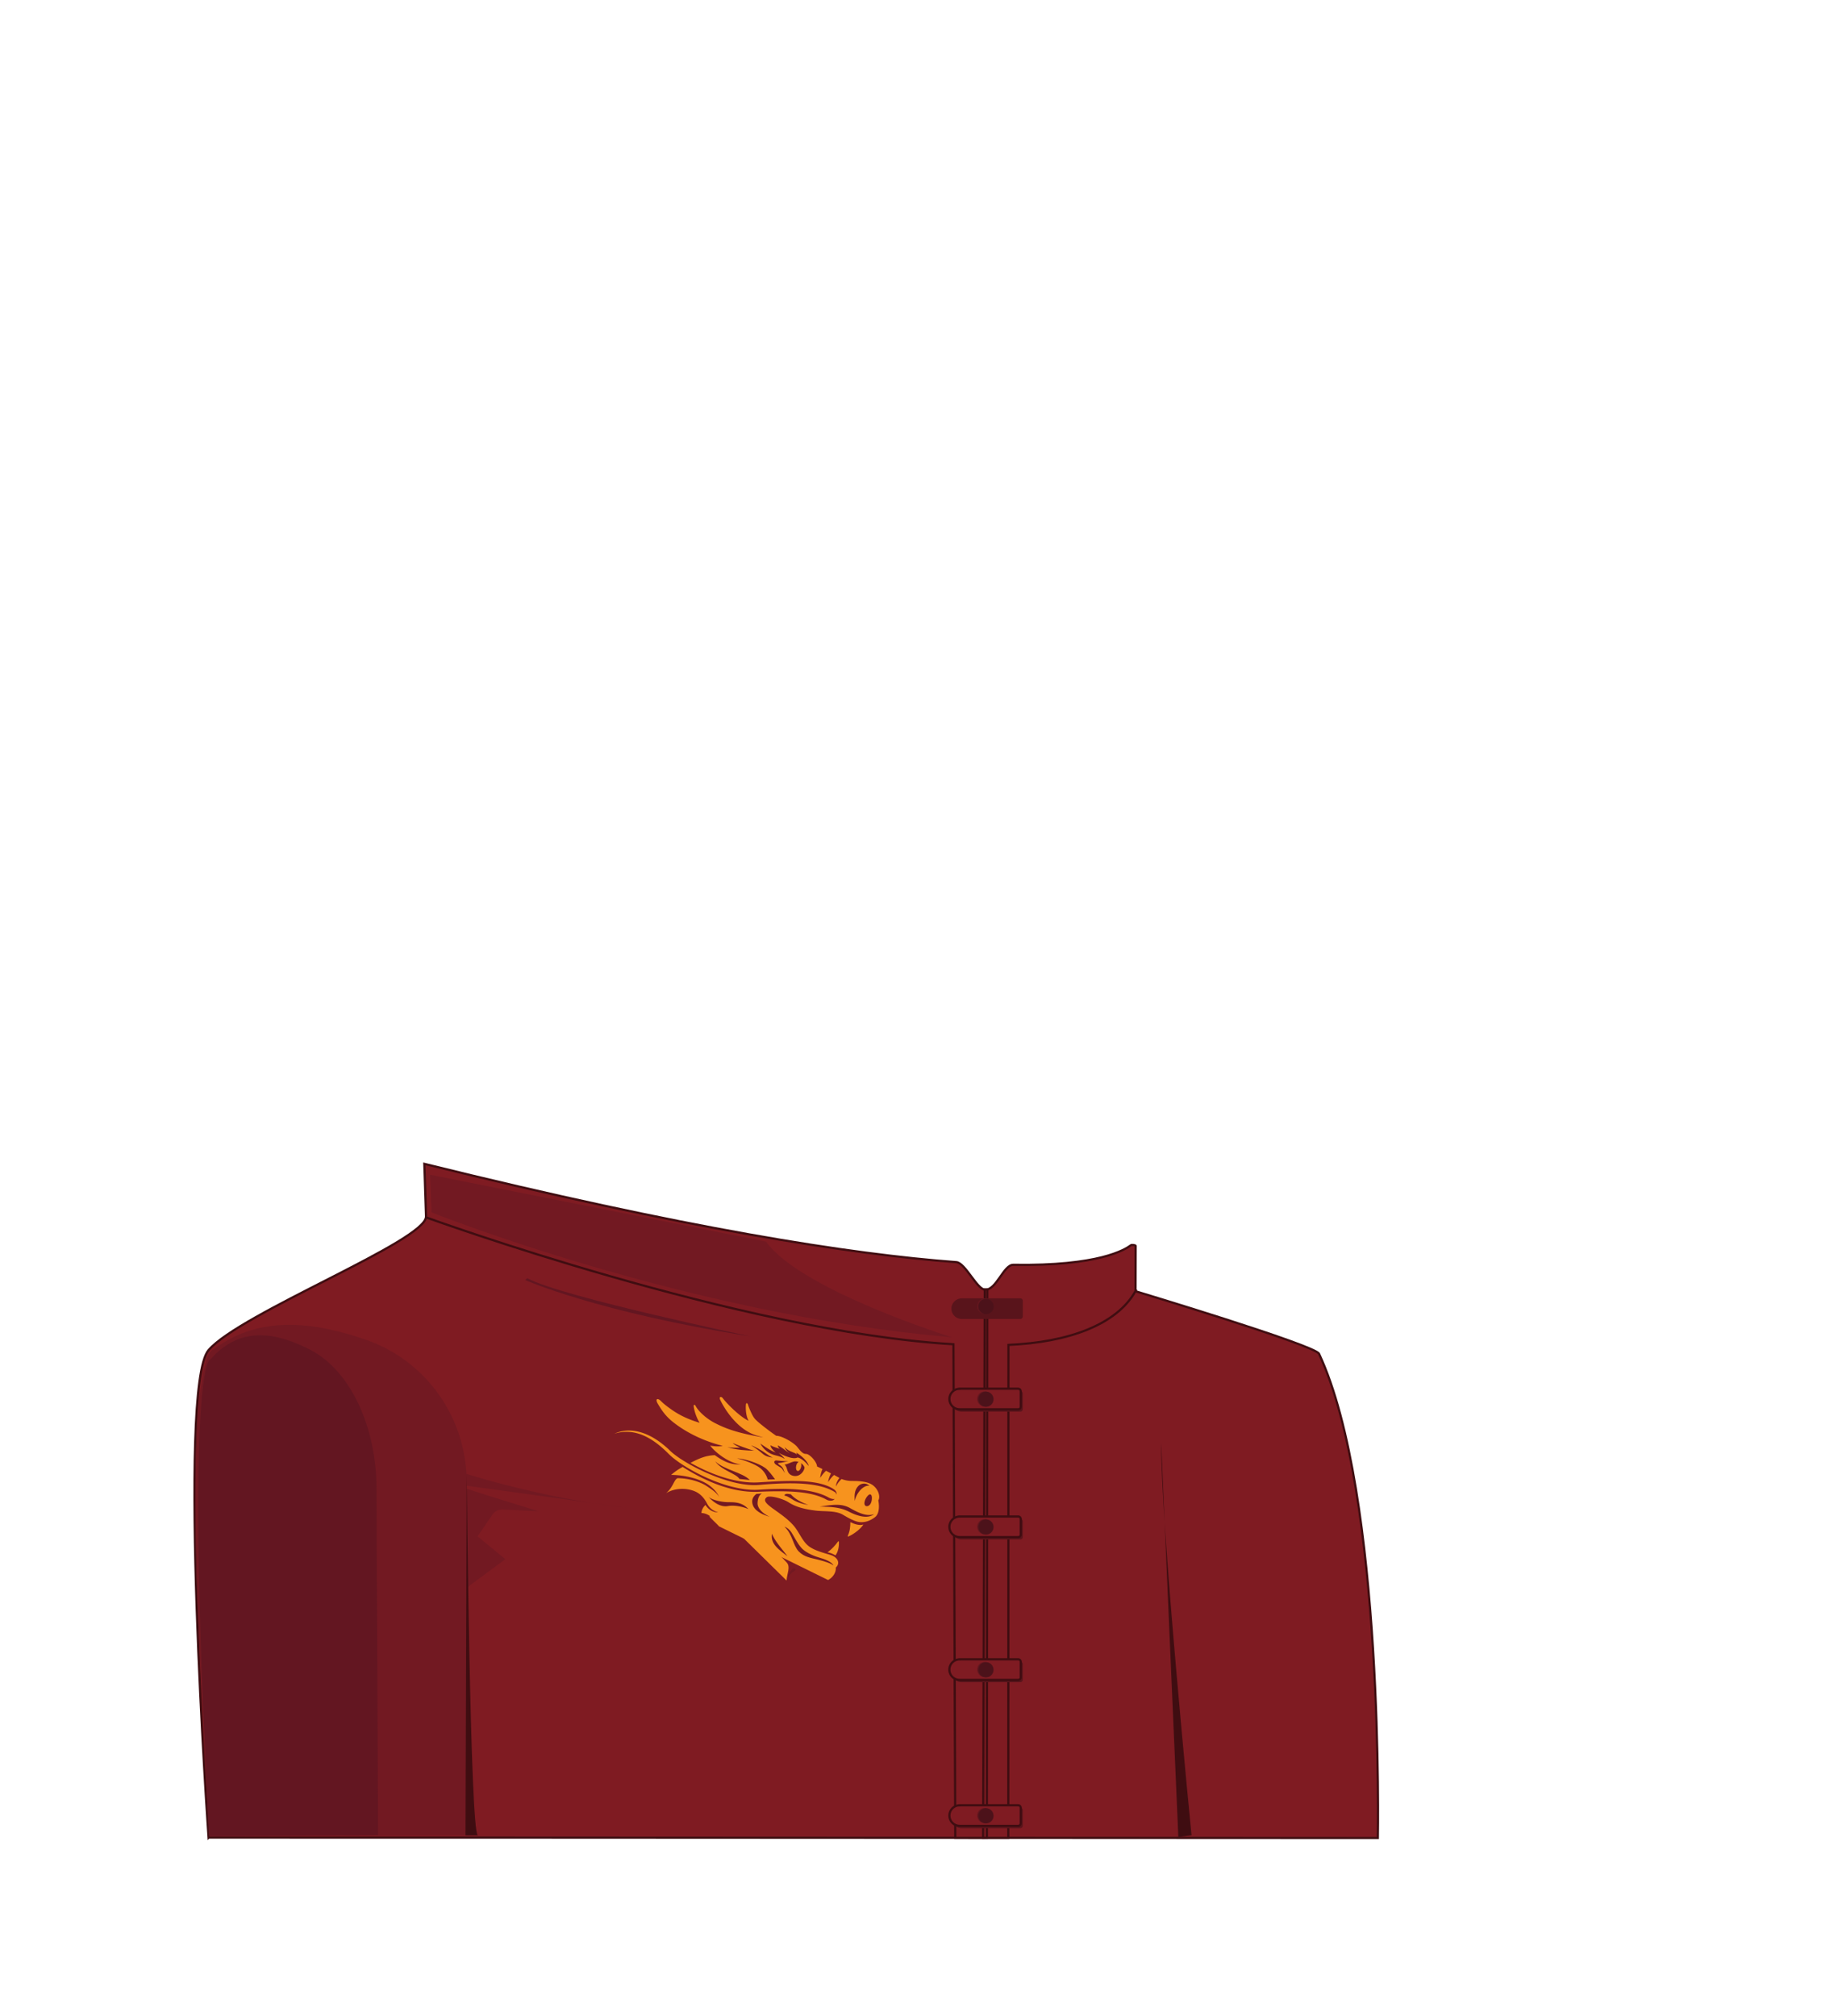 <svg height="460.66" width="420" xmlns:xlink="http://www.w3.org/1999/xlink" xmlns="http://www.w3.org/2000/svg"><style>.J{fill:#7f1b22}.K{stroke-miterlimit:10}.L{stroke-width:.5}.M{stroke:#3f0d11}.N{fill:#63161e}.O{fill:#4c121a}.P{fill:#721922}</style><path class="J K L M" d="M47.66 419.9s-7.25-102.94 0-111.4c7.25-8.45 49.69-24.95 49.69-30.52 0-5.25.22-8.63.26-9.99.08-2.51 124.96 42.51 157.4 28.95l4.51-1.88s40.99 12.33 41.89 14.27c14.94 31.92 13.44 110.66 13.44 110.66l-211.63-.1H47.67z"></path><g class="P"><path d="M101.43 335.09s18.42 6.68 41.43 9.4l-38.49-5.32c-4.25-.89 13.91 4.68 18.61 6.12.27.08-5.37-.26-8.16-.36a2.69 2.69 0 0 0-2.31 1.17l-3.38 4.96 6.34 5.21-10.08 7.47 1.47 6.11-4.53 2.6s-1.58-36.68-.91-37.36z"></path><path d="M106.63,339.04c.18-14.79-9.09-28.11-23.07-32.93-10.57-3.64-23.81-6.14-34.75,2.25,0,0-9.06-1.58-.5,111.24l58.86-.25-.54-80.3Z"></path></g><path fill="#631621" d="M86.04,340.68c.12-14.49-5.96-27.53-15.15-32.25-6.94-3.57-15.63-6.01-22.81,2.2,0,0-5.95-1.55-.33,108.96l38.64-.25-.35-78.66Z"></path><path class="J K L M" d="M259.48 294.98l.03-10.29c-.01-.2-.91-.28-1.07-.16-1.4 1.02-7.26 4.79-26.9 4.48-2.22-.03-3.87 5.82-6.45 5.69-1.85-.09-4.52-6.15-6.56-6.3-24-1.77-61.85-7.69-121.57-22.46l.4 12.23s72.02 26.19 120.51 28.99l.42 112.8h12.11l.04-112.65c13.71-.59 24.77-4.62 29.05-12.33z"></path><path fill="#3f0d11" d="M265.34 329.64l3.92 90.11 3.02-.38s-7.09-71.55-6.94-89.74zm-156.15 89.74h-2.82l.28-82.51s.76 81.54 2.53 82.51z"></path><path fill="#631621" d="M171.49,305.36s-43.27-9.06-51-13.29l-.5.41s16.53,7.38,51.5,12.88Z"></path><path class="J K L M" d="M225.51 419.94l-.86.01.38-125.32h.58l-.1 125.31z"></path><path fill="#59141b" d="M219.76 347.06h13.38a.58.58 0 0 1 .58.58v3.55a.58.58 0 0 1-.58.58h-13.38a2.35 2.35 0 0 1-2.35-2.35h0a2.35 2.35 0 0 1 2.35-2.35zm0-29.21h13.38a.58.58 0 0 1 .58.58v3.55a.58.58 0 0 1-.58.58h-13.38a2.35 2.35 0 0 1-2.35-2.35h0a2.35 2.35 0 0 1 2.35-2.35zm0-21.18h13.38a.58.58 0 0 1 .58.58v3.55a.58.58 0 0 1-.58.58h-13.38a2.35 2.35 0 0 1-2.35-2.35h0a2.35 2.35 0 0 1 2.35-2.35zm0 116.37h13.38a.58.58 0 0 1 .58.58v3.55a.58.58 0 0 1-.58.58h-13.38a2.35 2.35 0 0 1-2.35-2.35h0a2.35 2.35 0 0 1 2.35-2.35zm0-33.36h13.38a.58.58 0 0 1 .58.58v3.55a.58.58 0 0 1-.58.58h-13.38a2.35 2.35 0 0 1-2.35-2.35h0a2.35 2.35 0 0 1 2.35-2.35z"></path><g class="J K L M"><path d="M219.29 379.15h13.38a.58.58 0 0 1 .58.58v3.55a.58.58 0 0 1-.58.58h-13.38a2.35 2.35 0 0 1-2.35-2.35h0a2.35 2.35 0 0 1 2.35-2.35zm0-32.63h13.38a.58.58 0 0 1 .58.58v3.55a.58.58 0 0 1-.58.58h-13.38a2.35 2.35 0 0 1-2.35-2.35h0a2.35 2.35 0 0 1 2.35-2.35z"></path></g><circle class="N" r="1.74" cy="348.87" cx="225.02"></circle><circle class="O" r="1.74" cy="348.92" cx="225.3"></circle><g class="J K L M"><path d="M219.29,317.32h13.38c.32,0,.58.26.58.58v3.55c0,.32-.26.58-.58.58h-13.38c-1.3,0-2.35-1.05-2.35-2.35h0c0-1.3,1.05-2.35,2.35-2.35Z"></path></g><circle class="N" r="1.74" cy="319.66" cx="225.02"></circle><circle class="O" r="1.74" cy="319.72" cx="225.3"></circle><g class="J K L" stroke="#fff"></g><circle class="N" r="1.74" cy="298.47" cx="225.02"></circle><circle class="O" r="1.74" cy="298.53" cx="225.3"></circle><g class="J K L M"></g><circle class="N" r="1.74" cy="298.47" cx="225.02"></circle><circle class="O" r="1.74" cy="298.53" cx="225.3"></circle><g class="J K L M"><path d="M219.29,412.5h13.38c.32,0,.58.26.58.58v3.55c0,.32-.26.58-.58.58h-13.38c-1.3,0-2.35-1.05-2.35-2.35h0c0-1.3,1.05-2.35,2.35-2.35Z"></path></g><circle class="N" r="1.74" cy="414.85" cx="225.02"></circle><circle class="O" r="1.74" cy="414.91" cx="225.3"></circle><circle class="N" r="1.74" cy="381.49" cx="225.02"></circle><circle class="O" r="1.74" cy="381.55" cx="225.3"></circle><path class="P" d="M98.28,268.43l.34,8.6s58.08,23.32,118.87,28.53c0,0-34.53-10.75-42.45-21.85l-76.75-15.28Z"></path><g fill="#f7931e"><path d="M194.31 347.81c0 1.02-.08 2.01-.58 3.12-.07.16.07.18.17.14 1.32-.56 2.89-1.85 3.4-2.73-.84.33-2.03-.07-2.99-.52zm-5.23 6.89c1-.69 1.79-1.6 2.41-2.45.1-.13.2-.09.21.08.06 1.18-.23 2.35-.79 3.08-.47-.29-1.12-.6-1.83-.72zm-20.72-4.74c2.12-.13 4.18.43 5.68.99 1.6.6 2.39 2.01 1.6 3.05 1.65.06 3.12 2.02 4.1 3s.06 2.69 0 4.16"></path><path d="M189.22 361.03c1.1-.55 1.89-1.78 1.76-2.85.95-.81.68-2.1-.87-2.75-.91-.38-3.42-.84-5.1-1.98-1.65-1.12-2.34-3.35-3.69-4.88s-2.91-2.57-4.66-3.83c-1.62-1.17-2.35-1.93-1.46-2.62.65-.5 3.68.3 5 1.16 1.95 1.27 4.33 1.65 6.16 1.89s4.56-.05 6.21.92c1.3.77 2.74 1.58 3.83 1.7 1.27.14 2.47-.29 3.57-1.14 1.1-.86.92-2.94.73-3.79.49-.8.12-2.39-1.16-3.42-1.28-1.04-3.73-1.04-4.89-1.04-.84 0-1.73-.2-2.34-.45-.53.5-.91.97-1.29 1.72.02-.68.35-1.4.8-1.97l-1.23-.67c-.5.43-1.08 1.18-1.37 1.66.1-.64.34-1.42.68-2.01l-1.14-.61c-.41.36-.87.9-1.34 1.64.1-.91.29-1.47.52-2.04l-1.23-.58c-.06-1.1-1.71-2.87-2.51-2.87s-1.28-.67-2.02-1.59c-.73-.92-3.4-2.55-4.81-2.55-1.52-1.06-4.25-3.11-4.93-3.95-.54-.66-1.17-2.12-1.56-3.27-.11-.31-.39-.3-.42.01-.13 1.26.07 2.93.62 3.78-1.71-.73-4.69-3.55-5.94-5.19-.31-.4-.92-.36-.56.41 1.13 2.4 3.3 5.33 5.75 6.92 1.8 1.17 2.67 1.21 4.09 1.66-4.98-.85-8.04-1.7-11.18-3.35-1.88-.99-3.67-2.64-4.29-3.85-.17-.32-.46-.35-.43.05.08 1.09.75 2.92 1.36 3.8-2.18-.63-4.42-1.57-6.5-3.06-.8-.57-1.59-1.14-2.33-1.88-.83-.84-1.39-.49-.73.61 1.3 2.18 2.24 3.3 4.3 4.8 2.68 1.95 6.29 3.75 10.54 4.81-.97.19-1.87.12-2.88-.06 1.36 1.81 4.66 4.18 7.06 4.26-2.32.24-4.13-.74-6.01-2.08-2.12.11-3.51.72-5.54 1.76 4.53 2.55 10.39 4.8 15.63 4.46 6.8-.44 13.7-.8 17.21 1.64.37.26.61.69.52 1.17a.94.94 0 0 0-.5-.66c-3.87-2.29-10.45-2.15-17.24-1.56-6.79.58-17.32-4.92-20.27-7.8-3.68-3.6-8.41-5.87-12.77-3.9 4.59-1.42 8.63.76 12.46 4.64 2.89 2.93 13.05 8.67 20.58 8.15 6.8-.47 12.47-.17 15.95 1.79.4.22 1.08.45 1.36.29-.38.63-1.41.44-1.8.22-3.48-1.97-8.83-2.12-15.64-1.83-6.41.28-12.85-2.84-17.28-5.68-.98.53-1.81 1.1-2.64 1.83 3.5.02 6.82 1.04 8.56 2.28 1.13.81 1.99 1.75 2.42 2.79-.59-1.1-2.09-2.01-2.86-2.52-1.39-.92-3.95-1.8-6.67-1.8-.83.36-.94 2.04-2.62 3.43 2.33-1.42 5.13-1.11 6.75-.36 1.17.54 2.02 1.55 2.59 2.65.61 1.19 1.41 1.72 2.58 2.09-1.28-.03-2.24-.65-2.9-1.69-.55.48-.88 1.13-.93 1.83.68.04 1.32.26 1.86.65l.13.09-.16.04c-.11.03 2.25 2.23 2.15 2.25"></path></g><g class="P"><path d="M179.96 336.08c-.17-.55-.23-.94-.66-1.45.74-.03 1.32-.48 2.05-.66.37-.09.78-.05 1.15.09-.24.1-.48.45-.57.89-.13.58.02 1.1.34 1.16.31.07.67-.34.79-.92.07-.34.05-.65-.04-.87.39.26.71.63.84 1.02-.13.94-1.06 1.94-2.09 1.94s-1.6-.56-1.8-1.21zm-2.45-2.36c.68.06 1.91.23 2.65.13-.87.19-1.52.41-2.01.42-.51 0-.4.22-.04.45.2.12.58.38.78.75.21.37.24.75.5 1.13-.42-.42-.54-.95-.93-1.21l-1.16-.73c-.59-.42-.47-1.01.21-.95zm-6.18 4.46l-2.36-.24c-.71-1.23-4.13-1.96-5.53-4.03 1.96 1.93 6.24 2.54 7.89 4.27zm-2.92-4.95c1.83.08 4.97 1.15 6.41 2.17.8.57 1.7 1.81 2.28 2.62l-1.67.06c-.21-.86-.81-1.9-1.71-2.62-1.12-.89-3.53-1.78-5.31-2.23zm.7-2.47c-.51-.22-1.36-.66-1.7-1.04.63.29 3.71 1.5 4.93 1.75-1.46 0-4.13-.15-6.16-.8.97.19 2.31.15 2.94.1zm2.52-.49c.79.2 2.49 1.2 3.18 1.7s1.13.8 1.77 1.1c-.92-.12-1.67-.33-2.31-.89-.61-.53-1.59-1.3-2.64-1.91zm13.16 4.71c-.5-.67-1.55-1.73-2.51-1.95-.57.3-1.4.13-1.9-.02-.61-.19-1.35-.43-2.47-1.05.35.28 1.1.87 1.4 1.4-.61-.42-1.42-.66-2.02-.79-1.56-.35-2.74-1.27-3.55-2.72 1.83 1.3 2.56 1.67 3.5 2.05-.68-.62-1.11-1.05-1.18-1.67.78.5 1.84.66 2.16.89-.33-.32-.41-.45-.5-.84.97.43 1.65 1.1 2.74 1.83-.73-.58-1.11-1.13-1.14-1.4 1.2 1.19 2.32 1.08 2.75 1.65 0-.16-.02-.23-.09-.44 1.04.65 2.64 1.95 2.81 3.05zm-4.85 25.57c.28-.86.73-1.77 1.25-2.13.34-.24.87.17.48.43-.73.47-1.31 1.03-1.72 1.71m-.67-11.7c.66.21 1.2.73 1.59 1.33.61.95 1.33 2.46 2.26 3.51.74.84 2.35 1.71 3.98 2.18 1.31.38 2.99.97 3.33 1.84-.57-.51-1.95-.95-3.69-1.38-1.44-.36-3-.57-4.21-1.81-1.35-1.38-1.42-3.97-3.27-5.67z"></path><path d="M176.41 350.45c.58 1.59 2.23 3.43 3.53 5.14-2.04-1.55-3.92-2.82-3.53-5.14zm-5.38-5.62c-1.6-.68-3.41-.92-4.72-.69-1.47.26-3.03-.6-4.38-2.08.92.73 3.01 1.19 4.56 1.19s3.11.05 4.54 1.58zm3.06-3.59c-.74.49-.94 1.31-.98 2.22s.74 2.16 2.75 3.12c-2.27-.68-3.96-1.75-3.98-3.52 0-.71.45-1.33 1-1.71a8.62 8.62 0 0 0 1.21-.11zm10.58 2.62c-1.67-.24-2.87-.78-3.5-1.18-.79-.5-1.32-.82-1.71-.89-.4-.07-.16-.36.33-.45a5.42 5.42 0 0 1 .95.13c.67.85 2.35 1.88 3.94 2.38zm14.04-4.3c-.68-.32-1.7.45-2.12.93-.4.46-.99 1.2-1.26 2.47-.17-1.65.1-2.67.79-3.39.69-.73 1.95-.78 2.58 0zm.44 3.44c-.14.71-.59 1.2-1.14 1.16-.35-.03-.6-.41-.42-1.11.18-.75.88-1.63 1.23-1.59.45.04.48.84.34 1.55zm-4.87 1.62c1.69.96 3.79 2.01 5.47 1.35-1.53 1.23-4.03.34-5.76-.55-2.04-1.04-4.1-1.12-6.65-1.16 2.81-.41 4.88-.81 6.95.36z"></path></g><defs><path d="M232.09 351.22h-8.66a2.35 2.35 0 1 1 0-4.7h8.66a.97.97 0 0 1 .97.97v2.75a.97.97 0 0 1-.97.97z" id="B"></path><path d="M219.29,296.13h13.38c.32,0,.58.26.58.58v3.55c0,.32-.26.58-.58.58h-13.38c-1.3,0-2.35-1.05-2.35-2.35h0c0-1.3,1.05-2.35,2.35-2.35Z" id="C"></path></defs></svg>